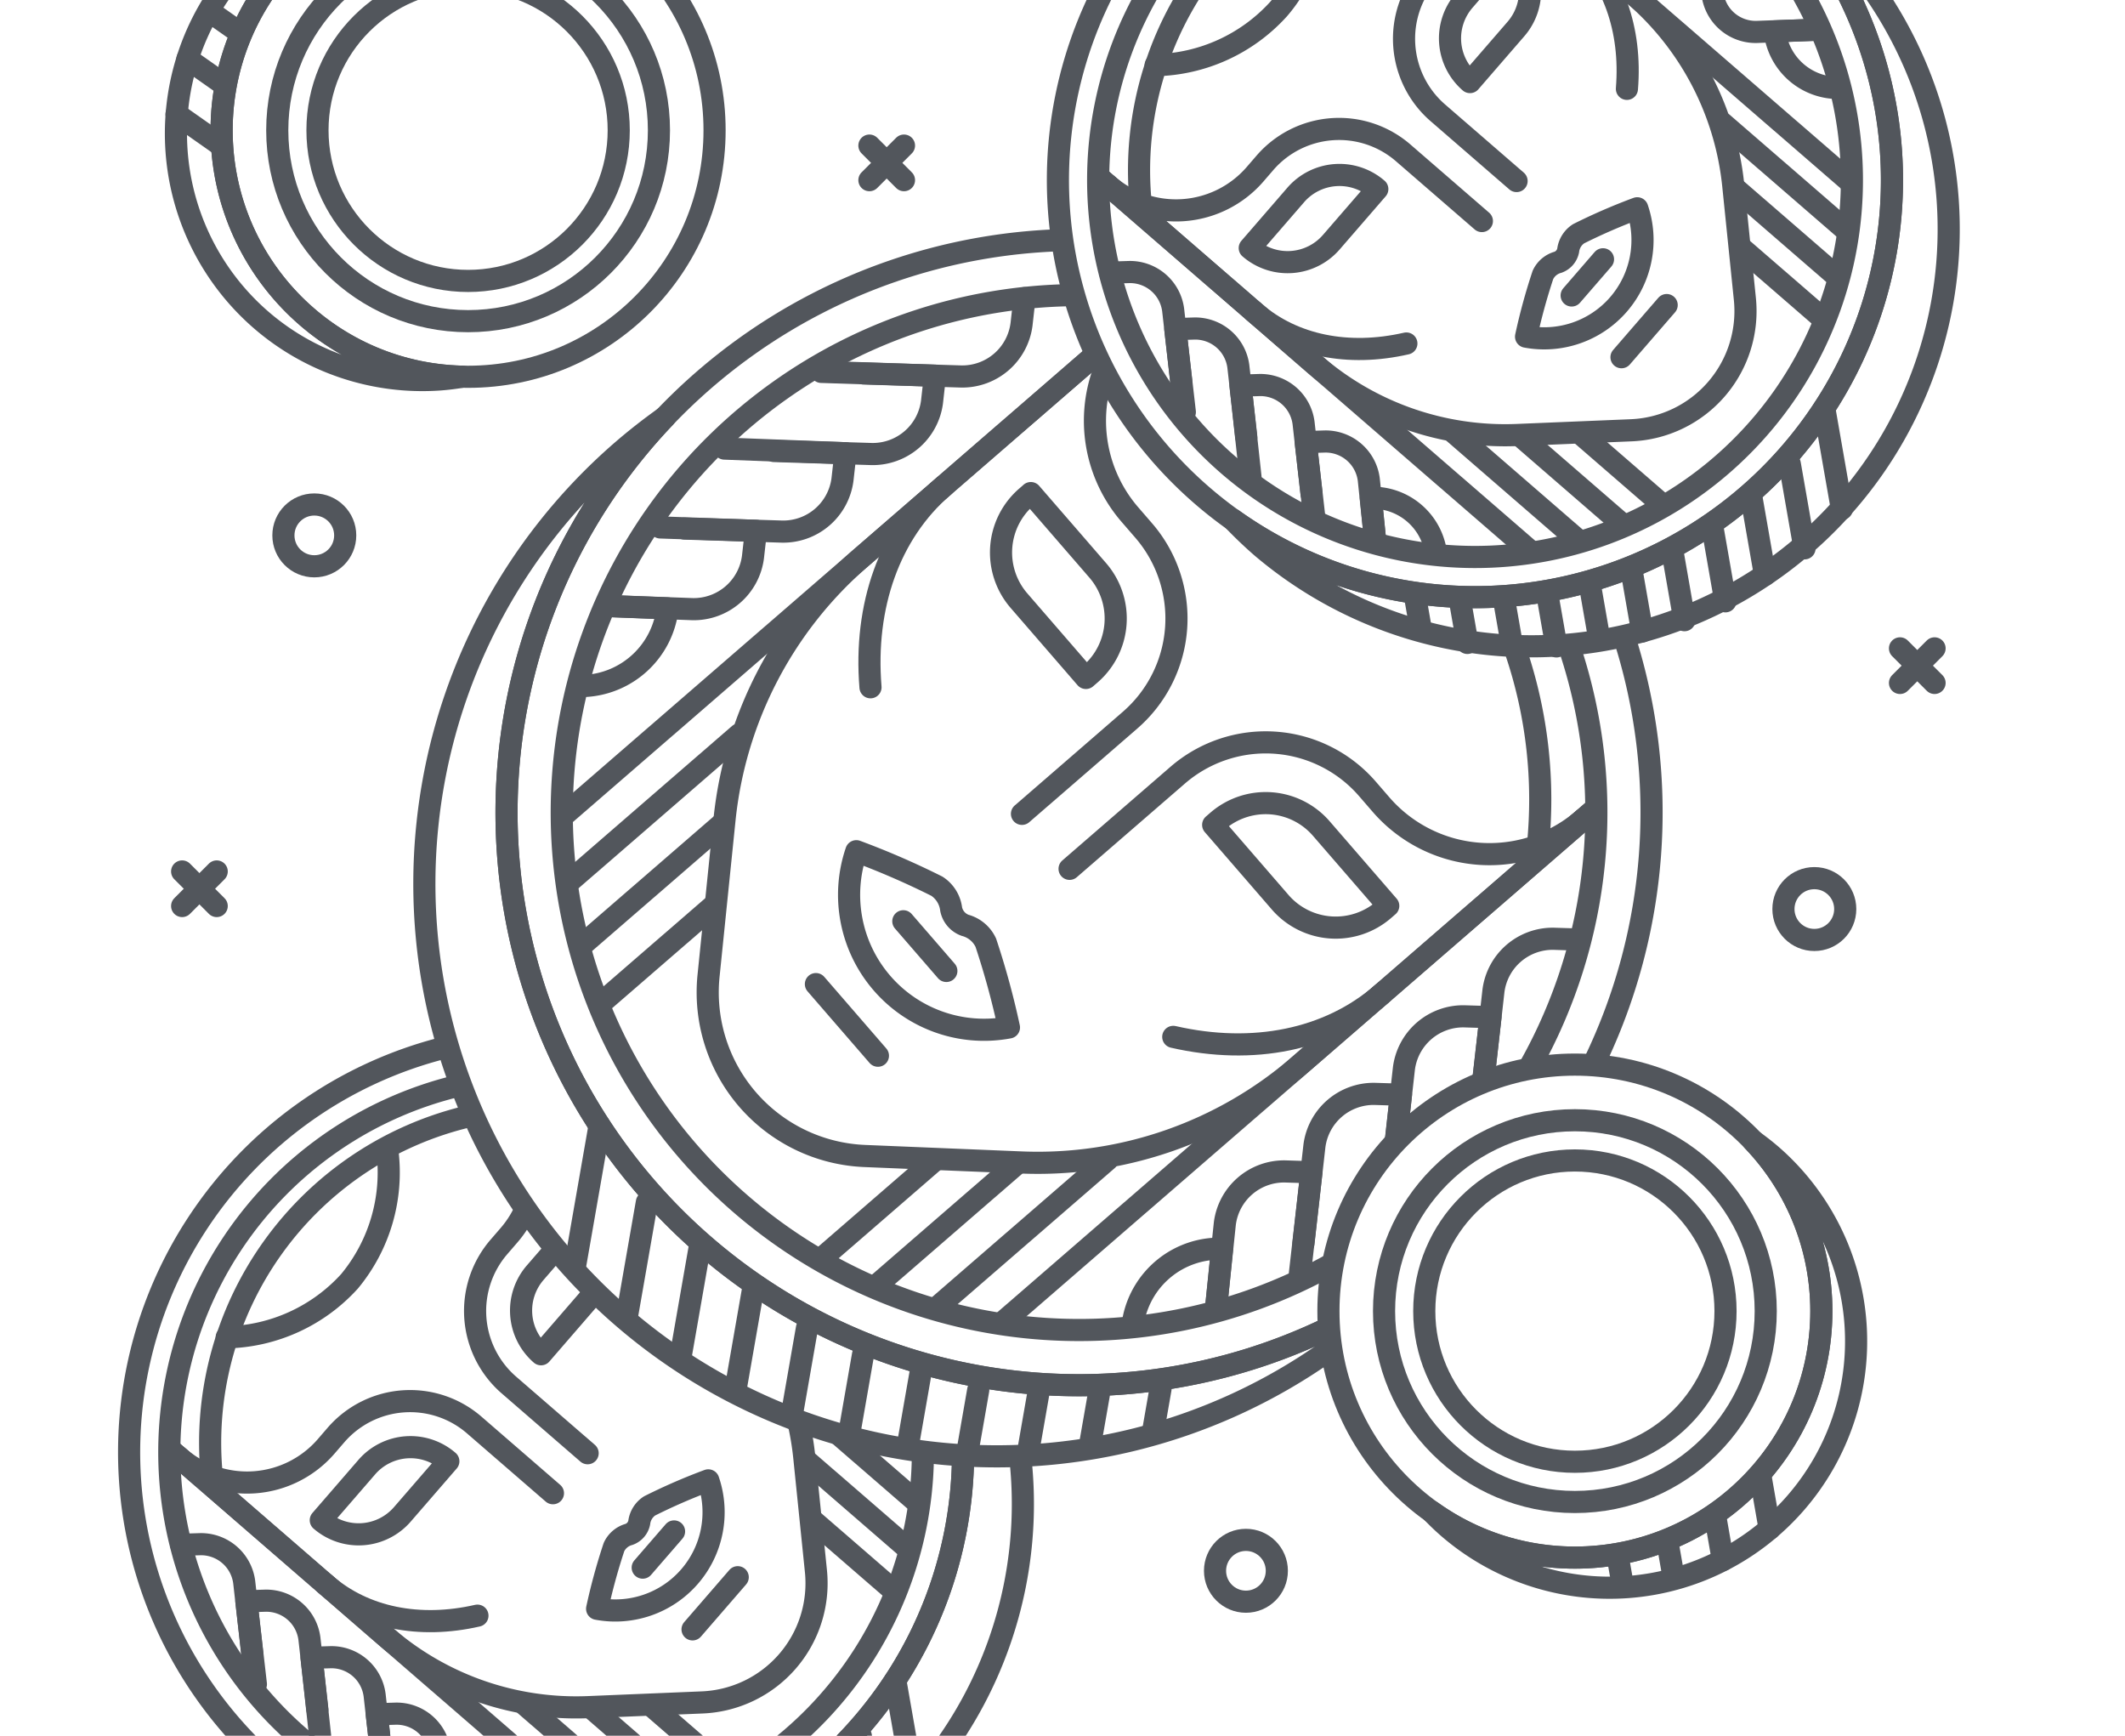 <svg xmlns="http://www.w3.org/2000/svg" viewBox="0 0 240 196">
  <g id="Layer_4" data-name="Layer 4">
    <g>
      <line x1="206.035" y1="46.097" x2="208.022" y2="57.469" style="fill: none;stroke: #52565c;stroke-linecap: round;stroke-linejoin: round;stroke-width: 2.5px"/>
      <line x1="202.142" y1="52.392" x2="203.807" y2="61.92" style="fill: none;stroke: #52565c;stroke-linecap: round;stroke-linejoin: round;stroke-width: 2.5px"/>
      <line x1="197.767" y1="55.932" x2="199.337" y2="64.915" style="fill: none;stroke: #52565c;stroke-linecap: round;stroke-linejoin: round;stroke-width: 2.5px"/>
      <line x1="193.403" y1="59.531" x2="194.866" y2="67.903" style="fill: none;stroke: #52565c;stroke-linecap: round;stroke-linejoin: round;stroke-width: 2.5px"/>
      <line x1="188.969" y1="62.73" x2="190.245" y2="70.033" style="fill: none;stroke: #52565c;stroke-linecap: round;stroke-linejoin: round;stroke-width: 2.5px"/>
      <line x1="184.36" y1="64.93" x2="185.474" y2="71.306" style="fill: none;stroke: #52565c;stroke-linecap: round;stroke-linejoin: round;stroke-width: 2.5px"/>
      <line x1="179.56" y1="66.032" x2="180.64" y2="72.212" style="fill: none;stroke: #52565c;stroke-linecap: round;stroke-linejoin: round;stroke-width: 2.5px"/>
      <line x1="174.881" y1="67.833" x2="175.783" y2="72.995" style="fill: none;stroke: #52565c;stroke-linecap: round;stroke-linejoin: round;stroke-width: 2.5px"/>
      <line x1="169.872" y1="67.737" x2="170.756" y2="72.798" style="fill: none;stroke: #52565c;stroke-linecap: round;stroke-linejoin: round;stroke-width: 2.5px"/>
      <line x1="164.966" y1="68.24" x2="165.728" y2="72.601" style="fill: none;stroke: #52565c;stroke-linecap: round;stroke-linejoin: round;stroke-width: 2.5px"/>
      <line x1="159.887" y1="67.744" x2="160.48" y2="71.139" style="fill: none;stroke: #52565c;stroke-linecap: round;stroke-linejoin: round;stroke-width: 2.5px"/>
      <path d="M203.247-1.308a42.565,42.565,0,1,1-73.177-.223" style="fill: none;stroke: #52565c;stroke-linecap: round;stroke-linejoin: round;stroke-width: 2.5px"/>
      <path d="M197.425-15.264a47.1,47.1,0,1,1-72.637,13.88" style="fill: none;stroke: #52565c;stroke-linecap: round;stroke-linejoin: round;stroke-width: 2.5px"/>
      <g>
        <path d="M148.42,58.254l-.951-8.331,2.169-.068a4.916,4.916,0,0,1,4.953,4.29l.733,7.035" style="fill: none;stroke: #52565c;stroke-linecap: round;stroke-linejoin: round;stroke-width: 2.5px"/>
        <path d="M141.23,53.846l-1.125-10.3,2.169-.068a4.916,4.916,0,0,1,4.953,4.29l.9,8" style="fill: none;stroke: #52565c;stroke-linecap: round;stroke-linejoin: round;stroke-width: 2.5px"/>
        <path d="M133.816,46.529l-1.076-9.364,2.169-.068a4.916,4.916,0,0,1,4.953,4.29l.9,7.995" style="fill: none;stroke: #52565c;stroke-linecap: round;stroke-linejoin: round;stroke-width: 2.5px"/>
        <path d="M125.376,30.786l2.169-.068a4.916,4.916,0,0,1,4.953,4.29L133.4,43" style="fill: none;stroke: #52565c;stroke-linecap: round;stroke-linejoin: round;stroke-width: 2.5px"/>
        <path d="M155.324,61.18l-.5-4.972.095,0a7.216,7.216,0,0,1,7.176,5.749" style="fill: none;stroke: #52565c;stroke-linecap: round;stroke-linejoin: round;stroke-width: 2.5px"/>
      </g>
      <g>
        <path d="M201.036-3.113l-7.866.274.243,2.156a4.915,4.915,0,0,0,4.953,4.29l6.9-.254" style="fill: none;stroke: #52565c;stroke-linecap: round;stroke-linejoin: round;stroke-width: 2.5px"/>
        <path d="M205.271,3.353l-4.831.19.011.094a7.217,7.217,0,0,0,6.714,6.282" style="fill: none;stroke: #52565c;stroke-linecap: round;stroke-linejoin: round;stroke-width: 2.5px"/>
      </g>
      <g>
        <line x1="172.946" y1="62.327" x2="124.174" y2="20.082" style="fill: none;stroke: #52565c;stroke-linecap: round;stroke-linejoin: round;stroke-width: 2.5px"/>
        <polyline points="183.133 40.338 185.684 37.392 188.236 34.447" style="fill: none;stroke: #52565c;stroke-linecap: round;stroke-linejoin: round;stroke-width: 2.5px"/>
        <polyline points="177.504 33.366 180.325 30.109 181.045 29.278" style="fill: none;stroke: #52565c;stroke-linecap: round;stroke-linejoin: round;stroke-width: 2.5px"/>
        <path d="M178.279,26.4a2.629,2.629,0,0,0-1.17,1.889,1.794,1.794,0,0,1-1.148,1.326,2.626,2.626,0,0,0-1.7,1.428,66.045,66.045,0,0,0-1.905,6.972,11.1,11.1,0,0,0,12.556-14.495A66.123,66.123,0,0,0,178.279,26.4Z" style="fill: none;stroke: #52565c;stroke-linecap: round;stroke-linejoin: round;stroke-width: 2.5px"/>
        <path d="M124.174,20.082l24.289,21.039a32.876,32.876,0,0,0,22.879,8l12.883-.533a13.463,13.463,0,0,0,9.624-4.639h0a13.469,13.469,0,0,0,3.219-10.188l-1.312-12.827a32.874,32.874,0,0,0-11.18-21.5l-7.5-6.5" style="fill: none;stroke: #52565c;stroke-linecap: round;stroke-linejoin: round;stroke-width: 2.5px"/>
        <path d="M125.089,20.875h0a11.809,11.809,0,0,0,16.657-1.194l1.123-1.3a11.065,11.065,0,0,1,15.607-1.12l8.889,7.7" style="fill: none;stroke: #52565c;stroke-linecap: round;stroke-linejoin: round;stroke-width: 2.5px"/>
        <path d="M171.283,20.442l-8.889-7.7a11.064,11.064,0,0,1-1.119-15.607l1.122-1.3" style="fill: none;stroke: #52565c;stroke-linecap: round;stroke-linejoin: round;stroke-width: 2.5px"/>
        <path d="M177.7-6.523l.092.08c4.382,3.8,6.5,9.76,5.954,16.476" style="fill: none;stroke: #52565c;stroke-linecap: round;stroke-linejoin: round;stroke-width: 2.5px"/>
        <path d="M141.588,35.166l.093.081c4.382,3.8,10.589,5.045,17.157,3.541" style="fill: none;stroke: #52565c;stroke-linecap: round;stroke-linejoin: round;stroke-width: 2.5px"/>
        <path d="M167.586-1.6h7.934a0,0,0,0,1,0,0v0a6.529,6.529,0,0,1-6.529,6.529h-7.934a0,0,0,0,1,0,0v0A6.529,6.529,0,0,1,167.586-1.6Z" transform="translate(279.727 -124.452) rotate(130.898)" style="fill: none;stroke: #52565c;stroke-linecap: round;stroke-linejoin: round;stroke-width: 2.5px"/>
        <path d="M141.121,21.416h7.934a6.529,6.529,0,0,1,6.529,6.529v0a0,0,0,0,1,0,0H147.65a6.529,6.529,0,0,1-6.529-6.529v0a0,0,0,0,1,0,0Z" transform="translate(32.568 120.657) rotate(-49.102)" style="fill: none;stroke: #52565c;stroke-linecap: round;stroke-linejoin: round;stroke-width: 2.5px"/>
        <path d="M130.521,7.358A19.284,19.284,0,0,0,144.4,1.03a17.288,17.288,0,0,0,2.811-4.5" style="fill: none;stroke: #52565c;stroke-linecap: round;stroke-linejoin: round;stroke-width: 2.5px"/>
        <g>
          <line x1="196.579" y1="27.929" x2="205.861" y2="35.969" style="fill: none;stroke: #52565c;stroke-linecap: round;stroke-linejoin: round;stroke-width: 2.5px"/>
          <line x1="195.99" y1="21.291" x2="207.553" y2="31.306" style="fill: none;stroke: #52565c;stroke-linecap: round;stroke-linejoin: round;stroke-width: 2.5px"/>
          <line x1="208.698" y1="26.17" x2="194.536" y2="13.903" style="fill: none;stroke: #52565c;stroke-linecap: round;stroke-linejoin: round;stroke-width: 2.5px"/>
        </g>
        <g>
          <line x1="178.411" y1="48.903" x2="187.694" y2="56.943" style="fill: none;stroke: #52565c;stroke-linecap: round;stroke-linejoin: round;stroke-width: 2.5px"/>
          <line x1="171.757" y1="49.268" x2="183.32" y2="59.283" style="fill: none;stroke: #52565c;stroke-linecap: round;stroke-linejoin: round;stroke-width: 2.5px"/>
          <line x1="178.4" y1="61.15" x2="164.237" y2="48.882" style="fill: none;stroke: #52565c;stroke-linecap: round;stroke-linejoin: round;stroke-width: 2.5px"/>
        </g>
        <path d="M128.853,23.191a37.764,37.764,0,0,1,9.041-28.715" style="fill: none;stroke: #52565c;stroke-linecap: round;stroke-linejoin: round;stroke-width: 2.5px"/>
        <line x1="181.557" y1="-3.188" x2="209.059" y2="20.634" style="fill: none;stroke: #52565c;stroke-linecap: round;stroke-linejoin: round;stroke-width: 2.5px"/>
      </g>
      <path d="M202.189,51.17A47.1,47.1,0,0,1,139.274,58.7c1.021,1.068,2.095,2.1,3.235,3.089a47.1,47.1,0,0,0,61.671-71.2c-1.14-.987-2.317-1.9-3.519-2.761A47.1,47.1,0,0,1,202.189,51.17Z" style="fill: none;stroke: #52565c;stroke-linecap: round;stroke-linejoin: round;stroke-width: 2.5px"/>
    </g>
    <g>
      <line x1="24.613" y1="16.172" x2="19.935" y2="12.885" style="fill: none;stroke: #52565c;stroke-linecap: round;stroke-linejoin: round;stroke-width: 2.5px"/>
      <line x1="25.282" y1="9.536" x2="21.172" y2="6.649" style="fill: none;stroke: #52565c;stroke-linecap: round;stroke-linejoin: round;stroke-width: 2.5px"/>
      <line x1="26.804" y1="3.5" x2="23.674" y2="1.301" style="fill: none;stroke: #52565c;stroke-linecap: round;stroke-linejoin: round;stroke-width: 2.5px"/>
      <circle cx="52.868" cy="14.711" r="21.554" style="fill: none;stroke: #52565c;stroke-linecap: round;stroke-linejoin: round;stroke-width: 2.5px"/>
      <circle cx="52.868" cy="14.711" r="17.012" style="fill: none;stroke: #52565c;stroke-linecap: round;stroke-linejoin: round;stroke-width: 2.5px"/>
      <circle cx="52.868" cy="14.711" r="27.836" style="fill: none;stroke: #52565c;stroke-linecap: round;stroke-linejoin: round;stroke-width: 2.5px"/>
      <path d="M25.1,16.7A27.836,27.836,0,0,1,48.253-12.737c-.874-.019-1.755,0-2.644.061a27.836,27.836,0,0,0,3.982,55.529c.889-.063,1.764-.172,2.625-.316A27.837,27.837,0,0,1,25.1,16.7Z" style="fill: none;stroke: #52565c;stroke-linecap: round;stroke-linejoin: round;stroke-width: 2.5px"/>
    </g>
    <g>
      <line x1="101.119" y1="189.751" x2="103.106" y2="201.123" style="fill: none;stroke: #52565c;stroke-linecap: round;stroke-linejoin: round;stroke-width: 2.5px"/>
      <line x1="97.226" y1="196.046" x2="98.891" y2="205.574" style="fill: none;stroke: #52565c;stroke-linecap: round;stroke-linejoin: round;stroke-width: 2.5px"/>
      <path d="M104.231,164.4a42.556,42.556,0,1,1-52.608-41.764" style="fill: none;stroke: #52565c;stroke-linecap: round;stroke-linejoin: round;stroke-width: 2.5px"/>
      <path d="M108.772,164.229a47.095,47.095,0,1,1-58.488-45.943" style="fill: none;stroke: #52565c;stroke-linecap: round;stroke-linejoin: round;stroke-width: 2.5px"/>
      <g>
        <path d="M43.5,201.908l-.95-8.332,2.169-.067a4.915,4.915,0,0,1,4.952,4.29l.733,7.035" style="fill: none;stroke: #52565c;stroke-linecap: round;stroke-linejoin: round;stroke-width: 2.5px"/>
        <path d="M36.314,197.5l-1.125-10.3,2.169-.067a4.916,4.916,0,0,1,4.953,4.29l.9,8" style="fill: none;stroke: #52565c;stroke-linecap: round;stroke-linejoin: round;stroke-width: 2.5px"/>
        <path d="M28.9,190.182l-1.075-9.363,2.169-.068a4.915,4.915,0,0,1,4.952,4.29l.9,8" style="fill: none;stroke: #52565c;stroke-linecap: round;stroke-linejoin: round;stroke-width: 2.5px"/>
        <path d="M20.46,174.44l2.169-.068a4.916,4.916,0,0,1,4.953,4.29l.9,8" style="fill: none;stroke: #52565c;stroke-linecap: round;stroke-linejoin: round;stroke-width: 2.5px"/>
      </g>
      <g>
        <line x1="68.03" y1="205.981" x2="19.258" y2="163.736" style="fill: none;stroke: #52565c;stroke-linecap: round;stroke-linejoin: round;stroke-width: 2.5px"/>
        <polyline points="78.217 183.992 80.769 181.046 83.32 178.1" style="fill: none;stroke: #52565c;stroke-linecap: round;stroke-linejoin: round;stroke-width: 2.5px"/>
        <polyline points="72.588 177.02 75.409 173.763 76.129 172.932" style="fill: none;stroke: #52565c;stroke-linecap: round;stroke-linejoin: round;stroke-width: 2.5px"/>
        <path d="M73.363,170.051a2.624,2.624,0,0,0-1.169,1.889,1.792,1.792,0,0,1-1.149,1.326,2.629,2.629,0,0,0-1.7,1.428,66.535,66.535,0,0,0-1.905,6.972,11.1,11.1,0,0,0,12.556-14.5A66.328,66.328,0,0,0,73.363,170.051Z" style="fill: none;stroke: #52565c;stroke-linecap: round;stroke-linejoin: round;stroke-width: 2.5px"/>
        <path d="M19.258,163.736l24.289,21.038a32.873,32.873,0,0,0,22.879,8l12.883-.533a13.469,13.469,0,0,0,9.625-4.639h0a13.468,13.468,0,0,0,3.218-10.188L90.84,164.585a32.7,32.7,0,0,0-.631-3.873" style="fill: none;stroke: #52565c;stroke-linecap: round;stroke-linejoin: round;stroke-width: 2.5px"/>
        <path d="M20.173,164.529h0a11.81,11.81,0,0,0,16.658-1.194l1.122-1.3a11.066,11.066,0,0,1,15.607-1.119l8.889,7.7" style="fill: none;stroke: #52565c;stroke-linecap: round;stroke-linejoin: round;stroke-width: 2.5px"/>
        <path d="M66.367,164.1l-8.889-7.7a11.064,11.064,0,0,1-1.119-15.607l1.123-1.3a11.839,11.839,0,0,0,1.768-2.716" style="fill: none;stroke: #52565c;stroke-linecap: round;stroke-linejoin: round;stroke-width: 2.5px"/>
        <path d="M36.673,178.82l.092.081c4.382,3.795,10.589,5.044,17.158,3.541" style="fill: none;stroke: #52565c;stroke-linecap: round;stroke-linejoin: round;stroke-width: 2.5px"/>
        <path d="M66.905,146.107a6.677,6.677,0,0,1-.605.817l-5.194,6h0a6.529,6.529,0,0,1-.661-9.21l2.031-2.345" style="fill: none;stroke: #52565c;stroke-linecap: round;stroke-linejoin: round;stroke-width: 2.5px"/>
        <path d="M36.2,165.07h7.934a6.529,6.529,0,0,1,6.529,6.529v0a0,0,0,0,1,0,0H42.734A6.529,6.529,0,0,1,36.2,165.07v0A0,0,0,0,1,36.2,165.07Z" transform="translate(-112.242 90.955) rotate(-49.102)" style="fill: none;stroke: #52565c;stroke-linecap: round;stroke-linejoin: round;stroke-width: 2.5px"/>
        <path d="M25.605,151.012a19.284,19.284,0,0,0,13.874-6.328A19.266,19.266,0,0,0,43.767,130.1" style="fill: none;stroke: #52565c;stroke-linecap: round;stroke-linejoin: round;stroke-width: 2.5px"/>
        <g>
          <line x1="91.663" y1="171.583" x2="100.945" y2="179.623" style="fill: none;stroke: #52565c;stroke-linecap: round;stroke-linejoin: round;stroke-width: 2.5px"/>
          <line x1="91.074" y1="164.945" x2="102.637" y2="174.96" style="fill: none;stroke: #52565c;stroke-linecap: round;stroke-linejoin: round;stroke-width: 2.5px"/>
          <line x1="103.783" y1="169.824" x2="94.877" y2="162.11" style="fill: none;stroke: #52565c;stroke-linecap: round;stroke-linejoin: round;stroke-width: 2.5px"/>
        </g>
        <g>
          <line x1="73.496" y1="192.557" x2="82.778" y2="200.597" style="fill: none;stroke: #52565c;stroke-linecap: round;stroke-linejoin: round;stroke-width: 2.5px"/>
          <line x1="66.841" y1="192.921" x2="78.404" y2="202.937" style="fill: none;stroke: #52565c;stroke-linecap: round;stroke-linejoin: round;stroke-width: 2.5px"/>
          <line x1="73.484" y1="204.803" x2="59.321" y2="192.536" style="fill: none;stroke: #52565c;stroke-linecap: round;stroke-linejoin: round;stroke-width: 2.5px"/>
        </g>
        <path d="M23.937,166.845A37.877,37.877,0,0,1,53.224,125.99" style="fill: none;stroke: #52565c;stroke-linecap: round;stroke-linejoin: round;stroke-width: 2.5px"/>
      </g>
      <path d="M108.763,164.761a47.091,47.091,0,0,1-74.4,37.589c1.021,1.068,2.1,2.1,3.235,3.089A47.1,47.1,0,0,0,115.256,164.8" style="fill: none;stroke: #52565c;stroke-linecap: round;stroke-linejoin: round;stroke-width: 2.5px"/>
    </g>
    <g>
      <line x1="198.883" y1="166.999" x2="199.867" y2="172.631" style="fill: none;stroke: #52565c;stroke-linecap: round;stroke-linejoin: round;stroke-width: 2.5px"/>
      <line x1="193.718" y1="171.219" x2="194.582" y2="176.167" style="fill: none;stroke: #52565c;stroke-linecap: round;stroke-linejoin: round;stroke-width: 2.5px"/>
      <line x1="188.373" y1="174.41" x2="189.032" y2="178.178" style="fill: none;stroke: #52565c;stroke-linecap: round;stroke-linejoin: round;stroke-width: 2.5px"/>
      <line x1="182.771" y1="176.126" x2="183.304" y2="179.176" style="fill: none;stroke: #52565c;stroke-linecap: round;stroke-linejoin: round;stroke-width: 2.5px"/>
      <circle cx="177.87" cy="148.053" r="21.554" style="fill: none;stroke: #52565c;stroke-linecap: round;stroke-linejoin: round;stroke-width: 2.5px"/>
      <circle cx="177.87" cy="148.053" r="17.012" style="fill: none;stroke: #52565c;stroke-linecap: round;stroke-linejoin: round;stroke-width: 2.5px"/>
      <circle cx="177.87" cy="148.053" r="27.836" style="fill: none;stroke: #52565c;stroke-linecap: round;stroke-linejoin: round;stroke-width: 2.5px"/>
      <path d="M198.911,166.277a27.837,27.837,0,0,1-37.186,4.448c.6.632,1.239,1.243,1.913,1.826a27.836,27.836,0,0,0,36.449-42.081c-.674-.583-1.369-1.124-2.08-1.632A27.837,27.837,0,0,1,198.911,166.277Z" style="fill: none;stroke: #52565c;stroke-linecap: round;stroke-linejoin: round;stroke-width: 2.5px"/>
    </g>
    <g>
      <line x1="67.713" y1="127.12" x2="64.985" y2="142.734" style="fill: none;stroke: #52565c;stroke-linecap: round;stroke-linejoin: round;stroke-width: 2.5px"/>
      <line x1="73.058" y1="135.762" x2="70.772" y2="148.844" style="fill: none;stroke: #52565c;stroke-linecap: round;stroke-linejoin: round;stroke-width: 2.5px"/>
      <line x1="79.063" y1="140.623" x2="76.909" y2="152.955" style="fill: none;stroke: #52565c;stroke-linecap: round;stroke-linejoin: round;stroke-width: 2.5px"/>
      <line x1="85.055" y1="145.563" x2="83.047" y2="157.057" style="fill: none;stroke: #52565c;stroke-linecap: round;stroke-linejoin: round;stroke-width: 2.5px"/>
      <line x1="91.143" y1="149.955" x2="89.391" y2="159.982" style="fill: none;stroke: #52565c;stroke-linecap: round;stroke-linejoin: round;stroke-width: 2.5px"/>
      <line x1="97.47" y1="152.976" x2="95.94" y2="161.73" style="fill: none;stroke: #52565c;stroke-linecap: round;stroke-linejoin: round;stroke-width: 2.5px"/>
      <line x1="104.06" y1="154.489" x2="102.578" y2="162.973" style="fill: none;stroke: #52565c;stroke-linecap: round;stroke-linejoin: round;stroke-width: 2.5px"/>
      <line x1="110.483" y1="156.962" x2="109.245" y2="164.048" style="fill: none;stroke: #52565c;stroke-linecap: round;stroke-linejoin: round;stroke-width: 2.5px"/>
      <line x1="117.361" y1="156.83" x2="116.147" y2="163.778" style="fill: none;stroke: #52565c;stroke-linecap: round;stroke-linejoin: round;stroke-width: 2.5px"/>
      <line x1="124.096" y1="157.52" x2="123.049" y2="163.508" style="fill: none;stroke: #52565c;stroke-linecap: round;stroke-linejoin: round;stroke-width: 2.5px"/>
      <line x1="131.069" y1="156.839" x2="130.255" y2="161.501" style="fill: none;stroke: #52565c;stroke-linecap: round;stroke-linejoin: round;stroke-width: 2.5px"/>
      <path d="M172.77,120.466a58.6,58.6,0,0,0,4.58-47.075" style="fill: none;stroke: #52565c;stroke-linecap: round;stroke-linejoin: round;stroke-width: 2.5px"/>
      <path d="M121.066,33.329a58.432,58.432,0,1,0,28.975,109.623" style="fill: none;stroke: #52565c;stroke-linecap: round;stroke-linejoin: round;stroke-width: 2.5px"/>
      <path d="M180.048,120a64.892,64.892,0,0,0,3.5-47.712" style="fill: none;stroke: #52565c;stroke-linecap: round;stroke-linejoin: round;stroke-width: 2.5px"/>
      <path d="M119.663,27.129A64.666,64.666,0,1,0,149.9,150.035" style="fill: none;stroke: #52565c;stroke-linecap: round;stroke-linejoin: round;stroke-width: 2.5px"/>
      <g>
        <path d="M146.812,143.81l1.3-11.437-2.978-.093a6.747,6.747,0,0,0-6.8,5.89l-1.007,9.658" style="fill: none;stroke: #52565c;stroke-linecap: round;stroke-linejoin: round;stroke-width: 2.5px"/>
        <path d="M157.666,128.759l.562-5.144-2.978-.092a6.749,6.749,0,0,0-6.8,5.889l-1.236,10.976" style="fill: none;stroke: #52565c;stroke-linecap: round;stroke-linejoin: round;stroke-width: 2.5px"/>
        <path d="M178.449,106.1l-2.978-.093a6.748,6.748,0,0,0-6.8,5.89l-1.154,10.241" style="fill: none;stroke: #52565c;stroke-linecap: round;stroke-linejoin: round;stroke-width: 2.5px"/>
        <path d="M137.333,147.828l.688-6.827-.13,0a9.909,9.909,0,0,0-9.852,7.893" style="fill: none;stroke: #52565c;stroke-linecap: round;stroke-linejoin: round;stroke-width: 2.5px"/>
        <path d="M167.531,121.886l.807-7.029-2.978-.092a6.747,6.747,0,0,0-6.8,5.889l-.875,7.77" style="fill: none;stroke: #52565c;stroke-linecap: round;stroke-linejoin: round;stroke-width: 2.5px"/>
      </g>
      <g>
        <path d="M74.576,59.56l10.8.377-.334,2.96a6.748,6.748,0,0,1-6.8,5.89l-9.48-.349" style="fill: none;stroke: #52565c;stroke-linecap: round;stroke-linejoin: round;stroke-width: 2.5px"/>
        <path d="M81.823,50.655l13.662.524-.333,2.961a6.747,6.747,0,0,1-6.8,5.889l-11.041-.342" style="fill: none;stroke: #52565c;stroke-linecap: round;stroke-linejoin: round;stroke-width: 2.5px"/>
        <path d="M92.757,41.993l12.839.428-.333,2.961a6.749,6.749,0,0,1-6.8,5.889l-11.04-.342" style="fill: none;stroke: #52565c;stroke-linecap: round;stroke-linejoin: round;stroke-width: 2.5px"/>
        <path d="M115.707,33.664l-.334,2.96a6.747,6.747,0,0,1-6.8,5.89l-11.041-.343" style="fill: none;stroke: #52565c;stroke-linecap: round;stroke-linejoin: round;stroke-width: 2.5px"/>
        <path d="M68.762,68.438l6.632.26-.015.129a9.91,9.91,0,0,1-9.217,8.626" style="fill: none;stroke: #52565c;stroke-linecap: round;stroke-linejoin: round;stroke-width: 2.5px"/>
      </g>
      <g>
        <line x1="113.141" y1="149.403" x2="180.099" y2="91.405" style="fill: none;stroke: #52565c;stroke-linecap: round;stroke-linejoin: round;stroke-width: 2.5px"/>
        <polyline points="99.155 119.214 95.652 115.17 92.149 111.126" style="fill: none;stroke: #52565c;stroke-linecap: round;stroke-linejoin: round;stroke-width: 2.5px"/>
        <polyline points="106.883 109.642 103.01 105.17 102.022 104.03" style="fill: none;stroke: #52565c;stroke-linecap: round;stroke-linejoin: round;stroke-width: 2.5px"/>
        <path d="M105.819,100.075a3.605,3.605,0,0,1,1.606,2.593A2.457,2.457,0,0,0,109,104.489a3.606,3.606,0,0,1,2.337,1.959,90.778,90.778,0,0,1,2.615,9.573,15.239,15.239,0,0,1-17.237-19.9A90.834,90.834,0,0,1,105.819,100.075Z" style="fill: none;stroke: #52565c;stroke-linecap: round;stroke-linejoin: round;stroke-width: 2.5px"/>
        <path d="M180.1,91.405l-33.346,28.883a45.131,45.131,0,0,1-31.41,10.98l-17.687-.731a18.5,18.5,0,0,1-13.214-6.369h0a18.494,18.494,0,0,1-4.418-13.987l1.8-17.61A45.132,45.132,0,0,1,97.173,63.048l26.486-22.941" style="fill: none;stroke: #52565c;stroke-linecap: round;stroke-linejoin: round;stroke-width: 2.5px"/>
        <path d="M178.842,92.494h0a16.211,16.211,0,0,1-22.868-1.64l-1.541-1.78a15.19,15.19,0,0,0-21.427-1.536L120.8,98.109" style="fill: none;stroke: #52565c;stroke-linecap: round;stroke-linejoin: round;stroke-width: 2.5px"/>
        <path d="M115.423,91.9l12.2-10.571A15.19,15.19,0,0,0,129.164,59.9l-1.541-1.78A16.2,16.2,0,0,1,124.5,42.378" style="fill: none;stroke: #52565c;stroke-linecap: round;stroke-linejoin: round;stroke-width: 2.5px"/>
        <path d="M106.615,54.879l-.127.11c-6.016,5.211-8.929,13.4-8.173,22.62" style="fill: none;stroke: #52565c;stroke-linecap: round;stroke-linejoin: round;stroke-width: 2.5px"/>
        <path d="M156.191,112.114l-.127.11c-6.016,5.211-14.537,6.926-23.555,4.862" style="fill: none;stroke: #52565c;stroke-linecap: round;stroke-linejoin: round;stroke-width: 2.5px"/>
        <path d="M109.607,61.637h11.551a8.3,8.3,0,0,1,8.3,8.3V70.6a0,0,0,0,1,0,0H117.912a8.3,8.3,0,0,1-8.3-8.3v-.659A0,0,0,0,1,109.607,61.637Z" transform="translate(91.25 -67.524) rotate(49.102)" style="fill: none;stroke: #52565c;stroke-linecap: round;stroke-linejoin: round;stroke-width: 2.5px"/>
        <path d="M145.283,93.236h11.551a0,0,0,0,1,0,0v.659a8.3,8.3,0,0,1-8.3,8.3H136.978a0,0,0,0,1,0,0v-.659A8.3,8.3,0,0,1,145.283,93.236Z" transform="translate(169.225 272.737) rotate(-130.898)" style="fill: none;stroke: #52565c;stroke-linecap: round;stroke-linejoin: round;stroke-width: 2.5px"/>
        <g>
          <line x1="80.696" y1="102.178" x2="67.952" y2="113.216" style="fill: none;stroke: #52565c;stroke-linecap: round;stroke-linejoin: round;stroke-width: 2.5px"/>
          <line x1="81.504" y1="93.064" x2="65.629" y2="106.814" style="fill: none;stroke: #52565c;stroke-linecap: round;stroke-linejoin: round;stroke-width: 2.5px"/>
          <line x1="64.057" y1="99.763" x2="83.5" y2="82.921" style="fill: none;stroke: #52565c;stroke-linecap: round;stroke-linejoin: round;stroke-width: 2.5px"/>
        </g>
        <g>
          <line x1="105.637" y1="130.973" x2="92.893" y2="142.011" style="fill: none;stroke: #52565c;stroke-linecap: round;stroke-linejoin: round;stroke-width: 2.5px"/>
          <line x1="114.773" y1="131.473" x2="98.898" y2="145.223" style="fill: none;stroke: #52565c;stroke-linecap: round;stroke-linejoin: round;stroke-width: 2.5px"/>
          <line x1="105.653" y1="147.786" x2="125.097" y2="130.945" style="fill: none;stroke: #52565c;stroke-linecap: round;stroke-linejoin: round;stroke-width: 2.5px"/>
        </g>
        <path d="M173.676,95.674a52.08,52.08,0,0,0-2.482-22.144" style="fill: none;stroke: #52565c;stroke-linecap: round;stroke-linejoin: round;stroke-width: 2.5px"/>
        <line x1="123.62" y1="40.141" x2="63.561" y2="92.163" style="fill: none;stroke: #52565c;stroke-linecap: round;stroke-linejoin: round;stroke-width: 2.5px"/>
      </g>
      <path d="M149.969,152.552A64.661,64.661,0,0,1,70.26,50.91c1.565-1.355,3.18-2.612,4.831-3.791A64.659,64.659,0,0,0,149.8,150.074" style="fill: none;stroke: #52565c;stroke-linecap: round;stroke-linejoin: round;stroke-width: 2.5px"/>
    </g>
    <circle cx="35.498" cy="60.457" r="3.49" style="fill: none;stroke: #52565c;stroke-linecap: round;stroke-linejoin: round;stroke-width: 2.5px"/>
    <circle cx="140.717" cy="177.376" r="3.49" style="fill: none;stroke: #52565c;stroke-linecap: round;stroke-linejoin: round;stroke-width: 2.5px"/>
    <circle cx="204.913" cy="102.651" r="3.49" style="fill: none;stroke: #52565c;stroke-linecap: round;stroke-linejoin: round;stroke-width: 2.5px"/>
    <g>
      <line x1="218.492" y1="77.119" x2="214.587" y2="73.214" style="fill: none;stroke: #52565c;stroke-linecap: round;stroke-linejoin: round;stroke-width: 2.5px"/>
      <line x1="218.492" y1="73.214" x2="214.587" y2="77.119" style="fill: none;stroke: #52565c;stroke-linecap: round;stroke-linejoin: round;stroke-width: 2.5px"/>
    </g>
    <g>
      <line x1="24.476" y1="102.31" x2="20.571" y2="98.406" style="fill: none;stroke: #52565c;stroke-linecap: round;stroke-linejoin: round;stroke-width: 2.5px"/>
      <line x1="24.476" y1="98.406" x2="20.571" y2="102.31" style="fill: none;stroke: #52565c;stroke-linecap: round;stroke-linejoin: round;stroke-width: 2.5px"/>
    </g>
    <g>
      <line x1="102.097" y1="20.344" x2="98.192" y2="16.44" style="fill: none;stroke: #52565c;stroke-linecap: round;stroke-linejoin: round;stroke-width: 2.5px"/>
      <line x1="102.097" y1="16.44" x2="98.192" y2="20.344" style="fill: none;stroke: #52565c;stroke-linecap: round;stroke-linejoin: round;stroke-width: 2.5px"/>
    </g>
  </g>
</svg>
